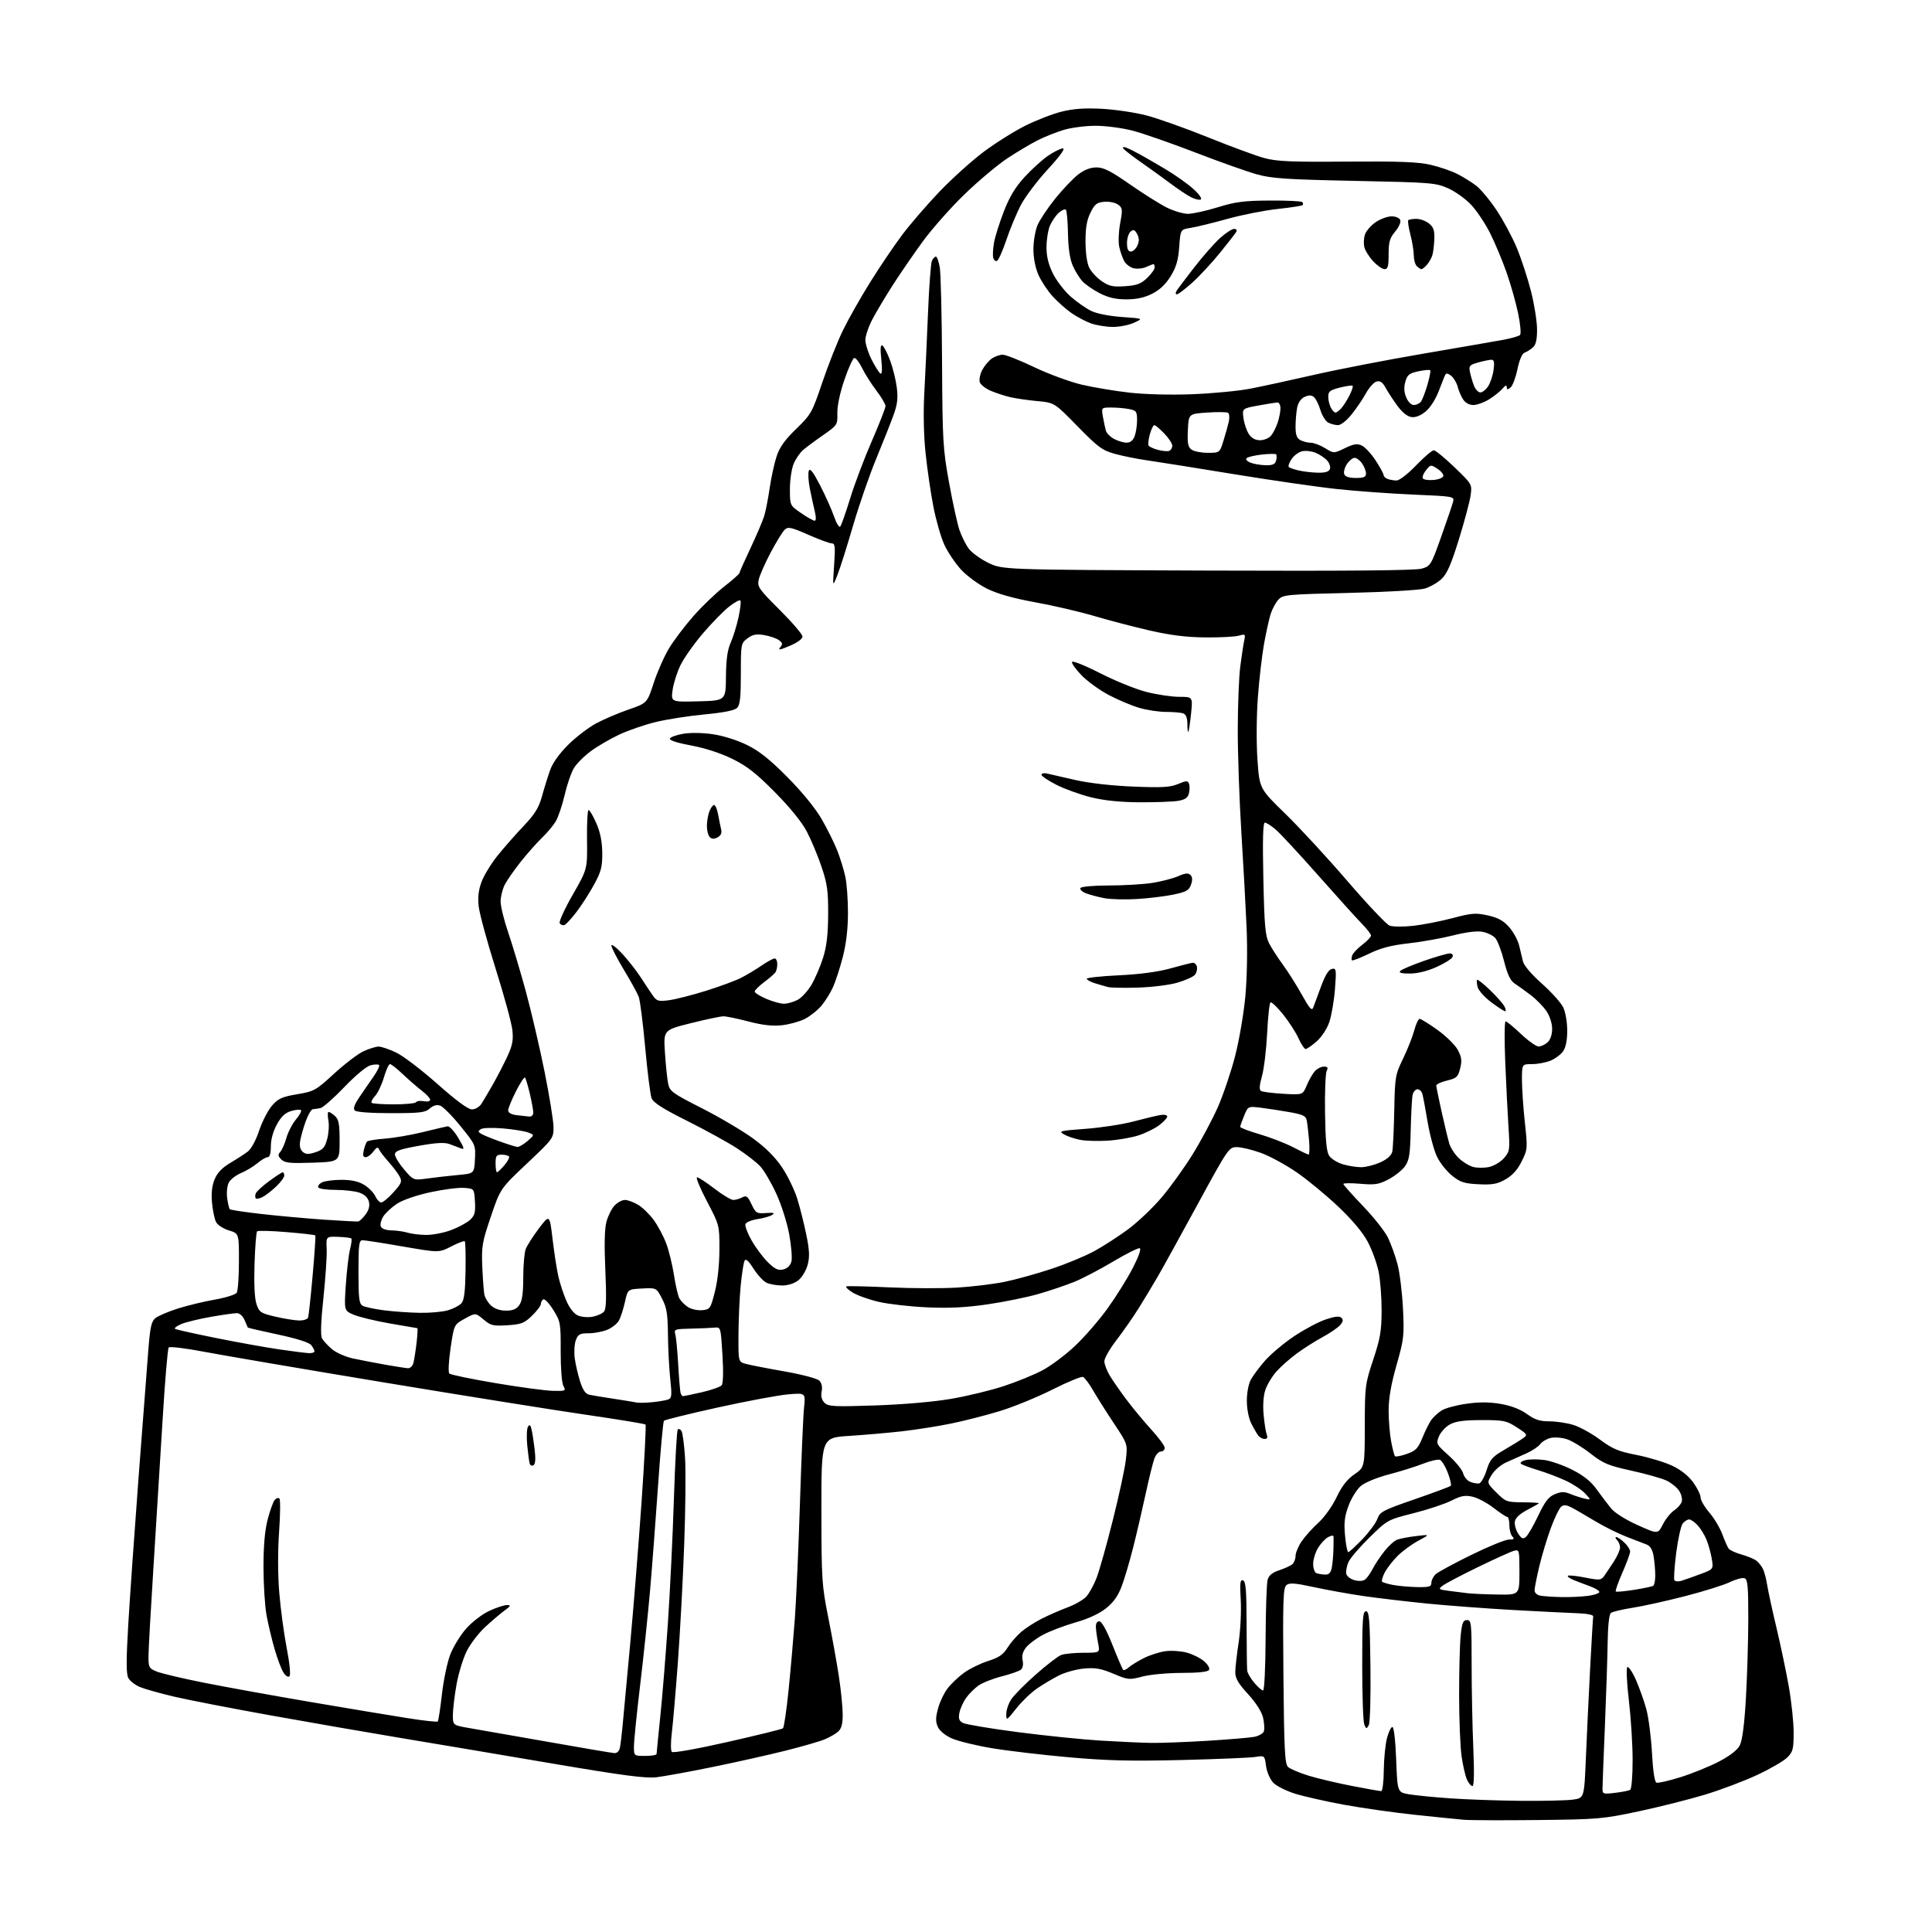 <?xml version="1.0" encoding="UTF-8" standalone="no"?>
<svg 
  version="1.1" 
  xmlns="http://www.w3.org/2000/svg" 
  xmlns:xlink="http://www.w3.org/1999/xlink" 
  xmlns:svg="http://www.w3.org/2000/svg"
  xmlns:rdf="http://www.w3.org/1999/02/22-rdf-syntax-ns#"
  xmlns:cc="http://creativecommons.org/ns#"
  xmlns:dc="http://purl.org/dc/elements/1.1/"
  viewBox="0 0 768 768"
  width="768"
  height="768"
>
<style>svg {background-color: white; }</style>"
<path stroke="none" fill="black" fill-rule="evenodd" d="M611.50,723.49C597.75,723.64 584.48,723.60 582.00,723.39C579.52,723.18 570.75,722.30 562.50,721.42C554.25,720.55 541.63,718.76 534.47,717.45C527.30,716.14 518.50,714.16 514.91,713.05C511.32,711.95 507.36,709.95 506.11,708.62C504.83,707.26 503.59,704.36 503.27,702.01C502.71,697.82 502.71,697.82 499.11,698.41C497.12,698.73 483.95,699.29 469.83,699.63C449.57,700.13 440.09,699.90 424.83,698.54C414.20,697.59 400.39,695.96 394.14,694.91C387.89,693.86 380.81,692.12 378.40,691.06C375.78,689.90 373.53,688.06 372.82,686.49C371.88,684.45 371.89,682.85 372.87,679.20C373.55,676.64 375.26,673.03 376.66,671.20C378.06,669.36 381.02,666.55 383.24,664.94C385.46,663.33 389.75,661.24 392.77,660.28C397.06,658.93 398.75,657.77 400.54,654.94C401.79,652.96 404.27,650.11 406.05,648.61C407.83,647.11 411.46,644.79 414.12,643.44C416.78,642.09 421.37,640.09 424.31,638.98C427.26,637.88 430.61,635.97 431.76,634.74C432.91,633.51 434.75,630.20 435.85,627.39C436.96,624.58 439.88,614.22 442.35,604.36C444.83,594.51 447.17,583.65 447.55,580.23C448.26,574.02 448.26,574.02 442.76,565.76C439.74,561.22 436.02,555.32 434.49,552.66C432.96,550.00 431.16,547.61 430.48,547.35C429.81,547.10 424.36,549.35 418.38,552.36C412.39,555.38 403.00,559.22 397.50,560.91C392.00,562.59 383.23,564.84 378.00,565.90C372.77,566.97 364.00,568.35 358.50,568.97C353.00,569.59 343.55,570.41 337.50,570.80C326.50,571.50 326.50,571.50 326.52,600.50C326.55,628.04 326.69,630.18 329.28,643.11C330.78,650.59 332.68,661.17 333.50,666.61C334.32,672.05 334.99,678.79 334.99,681.60C335.00,685.22 334.49,687.16 333.21,688.31C332.23,689.20 329.83,690.59 327.88,691.40C325.94,692.22 318.98,694.23 312.42,695.88C305.86,697.53 292.85,700.45 283.50,702.36C274.15,704.27 264.02,706.12 261.00,706.48C256.68,706.99 247.76,705.82 219.50,701.02C199.70,697.65 172.70,693.10 159.50,690.91C146.30,688.71 122.90,684.65 107.50,681.88C92.10,679.11 74.91,675.77 69.29,674.46C63.68,673.14 57.53,671.41 55.62,670.62C53.72,669.82 51.64,668.20 51.01,667.03C50.16,665.42 50.14,660.16 50.96,646.19C51.56,635.91 53.39,609.73 55.03,588.00C56.68,566.27 58.43,543.34 58.93,537.03C59.68,527.46 60.16,525.29 61.81,523.95C62.91,523.07 66.94,521.35 70.77,520.14C74.60,518.93 81.22,517.34 85.48,516.60C89.74,515.85 93.62,514.63 94.10,513.87C94.58,513.12 94.98,507.51 94.98,501.41C95.00,490.32 95.00,490.32 91.02,489.12C88.83,488.47 86.53,486.98 85.91,485.83C85.29,484.68 84.56,481.20 84.28,478.11C83.93,474.27 84.26,471.31 85.33,468.76C86.40,466.18 88.35,464.16 91.56,462.26C94.13,460.74 97.26,458.71 98.53,457.74C99.87,456.72 101.77,453.20 103.03,449.40C104.24,445.77 106.54,441.32 108.14,439.49C110.62,436.67 112.12,435.99 118.13,434.98C124.88,433.84 125.53,433.48 132.85,426.76C137.06,422.90 142.30,418.91 144.50,417.89C146.70,416.88 149.40,416.04 150.50,416.03C151.60,416.03 154.75,417.09 157.50,418.41C160.25,419.72 167.62,425.34 173.89,430.90C181.42,437.58 186.06,441.00 187.61,441.00C188.95,441.00 190.57,440.03 191.40,438.75C192.19,437.51 194.25,434.02 195.97,431.00C197.69,427.98 200.25,423.02 201.66,420.00C203.71,415.59 204.11,413.51 203.68,409.50C203.39,406.75 200.38,395.73 197.00,385.00C193.62,374.27 190.59,363.14 190.28,360.26C189.88,356.53 190.23,353.68 191.49,350.39C192.46,347.85 195.29,343.23 197.78,340.13C200.27,337.03 204.90,331.76 208.08,328.42C212.69,323.55 214.17,321.14 215.48,316.42C216.37,313.16 217.84,308.48 218.73,306.00C219.74,303.19 222.45,299.43 225.93,296.00C228.99,292.97 233.97,289.16 237.00,287.54C240.03,285.92 245.82,283.44 249.87,282.05C257.25,279.50 257.25,279.50 259.87,271.45C261.32,267.02 264.07,260.82 265.98,257.67C267.89,254.52 272.25,248.76 275.67,244.88C279.09,241.00 284.58,235.72 287.88,233.16C291.17,230.60 293.90,228.18 293.93,227.80C293.97,227.41 295.97,222.91 298.38,217.80C300.80,212.68 303.24,206.93 303.82,205.00C304.40,203.07 305.36,198.12 305.96,194.00C306.56,189.88 307.78,184.25 308.68,181.50C309.88,177.80 311.91,174.94 316.49,170.50C322.43,164.73 322.83,164.03 326.89,152.00C329.22,145.12 332.86,135.90 334.99,131.50C337.12,127.10 341.99,118.46 345.83,112.31C349.67,106.15 355.43,97.61 358.65,93.34C361.87,89.06 368.52,81.35 373.44,76.20C378.36,71.06 386.24,63.95 390.94,60.42C395.65,56.89 403.10,52.20 407.50,50.00C411.90,47.80 418.42,45.27 422.00,44.38C426.68,43.21 431.16,42.90 438.00,43.25C443.22,43.53 451.21,44.71 455.74,45.89C460.28,47.07 471.30,50.99 480.24,54.60C489.18,58.21 499.20,61.90 502.50,62.81C507.49,64.18 513.05,64.42 535.41,64.24C556.20,64.08 563.77,64.37 568.68,65.51C572.18,66.32 576.95,67.95 579.27,69.13C581.60,70.32 584.97,72.41 586.76,73.77C588.56,75.14 592.20,79.51 594.86,83.48C597.52,87.45 601.16,94.23 602.95,98.53C604.74,102.83 607.28,110.61 608.60,115.80C609.92,121.00 611.00,127.83 611.00,130.97C611.00,135.18 610.54,137.09 609.25,138.19C608.29,139.02 606.81,139.94 605.97,140.23C605.05,140.55 603.96,143.15 603.21,146.77C602.52,150.08 601.30,153.34 600.48,154.01C599.30,155.00 598.99,154.97 598.97,153.87C598.94,152.95 598.37,153.17 597.22,154.53C596.27,155.64 593.87,157.55 591.88,158.78C589.89,160.00 587.09,161.00 585.66,161.00C584.05,161.00 582.49,160.14 581.59,158.75C580.79,157.51 579.84,155.30 579.48,153.82C579.12,152.35 578.01,150.41 577.01,149.51C576.01,148.61 574.95,148.27 574.65,148.75C574.35,149.23 573.16,152.17 572.00,155.27C570.77,158.56 568.60,162.00 566.80,163.51C564.84,165.16 562.79,166.00 561.15,165.80C559.51,165.61 557.49,164.02 555.54,161.39C553.87,159.12 551.75,155.89 550.84,154.21C549.62,151.97 548.65,151.28 547.23,151.65C546.15,151.93 544.25,154.04 542.99,156.33C541.73,158.62 539.16,162.41 537.28,164.75C535.32,167.19 533.02,169.00 531.87,169.00C530.77,169.00 529.01,168.54 527.97,167.98C526.93,167.42 525.53,165.17 524.87,162.97C524.22,160.77 523.06,158.47 522.31,157.84C521.32,157.02 520.29,157.00 518.61,157.77C517.16,158.43 516.04,160.04 515.64,162.04C515.29,163.80 515.00,167.20 515.00,169.59C515.00,172.86 515.48,174.19 516.93,174.96C518.00,175.53 519.86,176.00 521.07,176.00C522.27,176.00 524.83,176.97 526.74,178.15C530.21,180.29 530.21,180.29 534.60,178.16C538.07,176.48 539.46,176.25 541.31,177.09C542.59,177.68 545.07,180.34 546.82,183.02C548.57,185.69 550.00,188.31 550.00,188.83C550.00,189.36 550.71,190.06 551.58,190.39C552.45,190.73 554.06,191.00 555.16,191.00C556.30,191.00 559.65,188.41 562.92,185.00C566.09,181.70 569.25,179.00 569.94,179.00C570.63,179.00 574.34,182.04 578.19,185.75C585.17,192.48 585.19,192.51 584.60,196.88C584.27,199.30 582.17,207.17 579.94,214.38C576.81,224.48 575.21,228.12 572.99,230.19C571.40,231.67 568.40,233.37 566.30,233.98C564.21,234.58 550.70,235.35 536.28,235.69C511.34,236.28 509.97,236.41 508.15,238.40C507.10,239.56 505.74,242.10 505.11,244.05C504.49,246.00 503.30,251.40 502.46,256.05C501.63,260.70 500.52,270.35 500.00,277.50C499.47,284.85 499.40,295.50 499.86,302.00C500.67,313.50 500.67,313.50 510.95,323.50C516.61,329.00 527.74,341.06 535.68,350.30C543.62,359.54 551.14,367.48 552.38,367.95C553.62,368.42 557.80,368.46 561.67,368.04C565.55,367.61 572.61,366.23 577.37,364.98C585.10,362.93 586.61,362.82 591.47,363.90C595.54,364.82 597.65,365.98 599.91,368.55C601.56,370.43 603.34,373.67 603.86,375.74C604.38,377.81 605.07,380.70 605.40,382.17C605.76,383.77 608.78,387.32 612.92,391.00C616.73,394.38 620.55,398.65 621.42,400.48C622.30,402.33 623.00,406.40 623.00,409.68C623.00,413.49 622.43,416.37 621.37,417.88C620.47,419.16 618.24,420.84 616.40,421.61C614.57,422.37 611.25,423.00 609.03,423.00C605.00,423.00 605.00,423.00 605.00,429.25C605.00,432.69 605.52,440.29 606.15,446.15C607.28,456.54 607.25,456.93 604.90,461.65C603.26,464.97 601.23,467.23 598.50,468.79C595.20,470.68 593.33,471.02 587.81,470.76C582.13,470.49 580.53,469.98 577.31,467.42C575.21,465.76 572.51,462.40 571.30,459.95C570.09,457.50 568.38,451.23 567.50,446.00C566.63,440.77 565.68,435.71 565.39,434.75C565.10,433.79 564.23,433.00 563.45,433.00C562.67,433.00 561.82,434.01 561.54,435.25C561.27,436.49 560.93,442.76 560.78,449.18C560.54,459.12 560.19,461.28 558.44,463.68C557.31,465.23 554.38,467.55 551.94,468.82C548.11,470.83 546.57,471.07 540.75,470.57C537.04,470.25 534.00,470.28 534.00,470.64C534.00,470.99 537.51,474.94 541.80,479.41C546.09,483.88 550.57,489.55 551.75,492.02C552.94,494.48 554.64,499.20 555.52,502.50C556.40,505.80 557.38,513.71 557.70,520.07C558.24,530.96 558.09,532.30 555.14,542.67C552.97,550.30 552.00,555.85 552.00,560.71C552.00,564.57 552.45,570.12 553.01,573.04C553.56,575.96 554.25,578.59 554.55,578.88C554.84,579.17 556.95,578.76 559.24,577.96C562.81,576.70 563.68,575.80 565.45,571.48C566.58,568.72 568.17,565.53 569.00,564.40C569.83,563.27 571.64,561.60 573.03,560.70C574.43,559.79 578.86,558.59 582.89,558.02C588.10,557.28 592.05,557.30 596.59,558.09C600.75,558.81 604.38,560.21 606.98,562.10C610.09,564.35 612.07,565.00 615.83,565.00C618.50,565.00 622.78,565.63 625.34,566.40C627.90,567.17 632.69,569.80 635.97,572.24C641.01,575.98 643.29,576.94 650.63,578.38C655.40,579.32 661.75,581.24 664.73,582.65C668.20,584.29 671.19,586.66 673.07,589.26C674.68,591.48 676.00,594.17 676.00,595.24C676.00,596.31 677.56,599.01 679.47,601.24C681.39,603.47 683.71,607.37 684.65,609.90C685.58,612.43 686.73,615.01 687.19,615.63C687.66,616.24 689.94,617.29 692.27,617.94C694.60,618.60 697.21,619.67 698.09,620.32C698.96,620.97 700.14,622.40 700.72,623.50C701.30,624.60 702.09,627.52 702.47,630.00C702.86,632.48 704.52,640.12 706.16,647.00C707.80,653.88 710.01,664.39 711.07,670.37C712.13,676.35 713.00,684.58 713.00,688.67C713.00,695.29 712.72,696.37 710.46,698.63C709.06,700.03 703.69,703.15 698.52,705.56C693.36,707.98 684.03,711.50 677.78,713.39C671.54,715.29 659.69,718.27 651.46,720.02C637.24,723.05 635.26,723.23 611.50,723.49zM604.61,715.86C613.47,715.94 622.75,715.72 625.24,715.38C629.75,714.76 629.75,714.76 630.42,698.63C630.79,689.76 631.55,673.74 632.11,663.04C632.68,652.33 633.22,643.11 633.32,642.54C633.43,641.93 630.83,641.41 627.00,641.28C623.42,641.16 611.95,640.58 601.50,640.00C591.05,639.42 575.75,638.27 567.50,637.46C559.25,636.64 547.89,635.30 542.26,634.49C536.63,633.68 527.71,632.08 522.45,630.94C514.72,629.26 512.58,629.10 511.37,630.11C510.07,631.19 509.91,636.14 510.18,666.14C510.45,695.46 510.74,701.16 512.00,702.38C512.83,703.17 516.52,704.74 520.22,705.87C523.91,707.00 531.70,708.83 537.52,709.96C543.34,711.08 548.53,712.00 549.05,712.00C549.57,712.00 550.04,708.29 550.08,703.75C550.12,699.21 550.69,693.48 551.33,691.00C551.97,688.52 552.95,686.50 553.50,686.50C554.09,686.50 554.71,691.82 555.00,699.47C555.50,712.45 555.50,712.45 560.00,713.24C562.48,713.68 569.90,714.41 576.50,714.87C583.10,715.33 595.75,715.78 604.61,715.86zM642.02,712.68C644.79,712.36 647.49,711.82 648.02,711.49C648.57,711.15 649.00,705.90 648.99,699.69C648.99,693.54 648.32,682.89 647.51,676.03C646.70,669.17 646.41,663.19 646.86,662.74C647.32,662.28 648.85,664.52 650.27,667.71C651.68,670.89 653.57,676.20 654.46,679.50C655.34,682.80 656.35,690.60 656.69,696.84C657.08,704.06 657.73,708.34 658.48,708.63C659.12,708.88 663.44,707.89 668.07,706.44C672.71,704.99 679.56,702.20 683.30,700.25C687.72,697.94 690.63,695.68 691.60,693.80C692.59,691.89 693.41,685.58 694.02,675.21C694.52,666.57 694.95,652.40 694.97,643.72C694.99,630.69 694.74,627.84 693.52,627.37C692.71,627.06 690.09,627.75 687.71,628.90C685.33,630.05 677.39,632.55 670.07,634.44C662.75,636.34 653.33,638.43 649.13,639.09C644.94,639.75 640.99,640.68 640.36,641.17C639.66,641.72 639.17,646.13 639.07,652.78C638.99,658.68 638.49,673.62 637.98,686.00C637.46,698.38 637.03,709.58 637.02,710.89C637.00,713.17 637.22,713.25 642.02,712.68zM585.32,710.00C584.77,710.00 583.79,708.84 583.14,707.42C582.50,706.00 581.53,701.84 581.00,698.17C580.47,694.50 580.03,683.58 580.02,673.90C580.01,664.21 580.29,653.53 580.64,650.15C581.17,645.05 581.60,644.00 583.14,644.00C584.88,644.00 585.00,645.12 585.00,661.84C585.00,671.65 585.30,686.50 585.66,694.84C586.08,704.68 585.96,710.00 585.32,710.00zM256.50,698.00C258.98,698.00 261.00,697.66 261.00,697.25C261.00,696.84 261.66,690.20 262.46,682.50C263.26,674.80 264.62,658.15 265.48,645.50C266.34,632.85 267.43,610.45 267.89,595.71C268.36,580.98 269.05,568.62 269.43,568.24C269.80,567.87 270.47,568.14 270.91,568.85C271.35,569.56 271.98,574.29 272.31,579.36C272.65,584.42 272.50,600.03 271.98,614.04C271.47,628.04 270.33,649.17 269.45,661.00C268.57,672.83 267.49,685.42 267.04,689.00C266.60,692.58 266.60,695.90 267.06,696.40C267.54,696.92 276.82,695.27 289.20,692.47C300.91,689.82 310.83,687.38 311.24,687.04C311.65,686.69 312.65,679.91 313.46,671.96C314.27,664.01 315.39,651.20 315.96,643.50C316.52,635.80 317.44,615.10 317.99,597.50C318.55,579.90 319.28,562.84 319.62,559.60C320.23,553.69 320.23,553.69 313.37,554.27C309.59,554.58 297.05,556.92 285.51,559.46C273.97,562.00 264.25,564.40 263.92,564.79C263.59,565.18 262.54,576.75 261.59,590.50C260.64,604.25 259.20,623.15 258.39,632.49C257.57,641.84 255.81,658.70 254.45,669.98C253.10,681.25 252.00,692.16 252.00,694.23C252.00,698.00 252.00,698.00 256.50,698.00zM244.23,696.89C245.27,696.96 246.15,696.10 246.42,694.75C246.68,693.51 247.13,689.80 247.44,686.50C247.74,683.20 249.10,668.58 250.46,654.00C251.81,639.42 253.86,613.84 255.02,597.14C256.18,580.45 256.89,566.56 256.60,566.27C256.32,565.99 245.83,564.26 233.29,562.44C220.76,560.62 184.40,554.81 152.50,549.52C120.60,544.23 88.49,538.75 81.15,537.35C73.81,535.94 67.47,535.18 67.06,535.65C66.65,536.12 65.56,549.10 64.63,564.50C63.70,579.90 62.07,606.23 61.00,623.00C59.93,639.77 59.04,655.66 59.03,658.30C59.00,662.78 59.21,663.19 62.25,664.45C64.04,665.19 72.47,667.19 81.00,668.89C89.53,670.59 108.65,674.05 123.50,676.58C138.35,679.11 155.68,682.00 162.00,682.99C168.32,683.99 173.72,684.58 174.00,684.32C174.28,684.05 175.02,679.26 175.65,673.67C176.28,668.08 177.76,660.96 178.93,657.85C180.11,654.75 182.95,650.07 185.25,647.46C187.60,644.79 191.63,641.69 194.46,640.37C197.23,639.08 200.40,638.03 201.50,638.04C203.20,638.06 203.06,638.39 200.50,640.26C198.85,641.48 195.37,644.44 192.76,646.86C190.16,649.27 186.86,653.62 185.45,656.52C184.03,659.41 182.24,665.32 181.47,669.64C180.70,673.96 180.05,679.37 180.03,681.66C180.00,685.82 180.00,685.82 186.75,686.97C190.46,687.60 204.53,690.06 218.00,692.44C231.47,694.83 243.28,696.83 244.23,696.89zM457.50,692.83C461.35,692.89 471.40,692.52 479.83,692.00C488.26,691.49 496.68,690.77 498.55,690.43C500.41,690.08 502.16,689.05 502.44,688.15C502.71,687.24 502.55,684.82 502.08,682.76C501.54,680.44 499.27,676.89 496.11,673.43C492.17,669.12 491.01,667.11 491.04,664.67C491.05,662.93 491.66,657.63 492.38,652.89C493.10,648.16 493.47,640.56 493.21,636.01C492.82,629.26 492.98,627.83 494.11,628.22C495.22,628.59 495.51,632.10 495.54,645.59C495.56,654.89 495.67,663.25 495.79,664.17C495.90,665.09 497.17,667.23 498.59,668.92C500.01,670.62 501.59,672.00 502.09,672.00C502.60,672.00 503.04,662.99 503.10,651.25C503.15,639.84 503.51,629.38 503.89,628.00C504.38,626.24 505.74,625.12 508.48,624.21C510.63,623.50 512.97,622.44 513.69,621.84C514.41,621.24 515.00,619.75 515.00,618.52C515.00,617.29 516.09,614.67 517.43,612.70C518.76,610.74 521.75,607.42 524.06,605.32C526.45,603.17 529.57,598.80 531.29,595.21C533.42,590.75 535.50,588.07 538.40,586.06C542.50,583.22 542.50,583.22 542.53,566.86C542.55,551.04 542.66,550.17 545.87,540.50C548.69,532.01 549.19,529.06 549.21,520.96C549.22,515.71 548.68,508.73 548.01,505.46C547.34,502.18 545.42,496.90 543.74,493.71C541.77,489.98 537.62,485.01 532.04,479.71C527.29,475.20 519.85,469.05 515.50,466.05C511.16,463.06 504.75,459.57 501.26,458.30C497.77,457.04 493.46,456.00 491.69,456.00C488.51,456.00 488.27,456.35 476.07,478.75C469.26,491.26 462.12,504.20 460.20,507.50C458.29,510.80 454.90,516.42 452.67,520.00C450.43,523.58 446.44,529.30 443.80,532.73C441.16,536.15 439.00,539.93 439.00,541.11C439.00,542.29 439.98,544.89 441.19,546.88C442.39,548.87 445.40,553.20 447.88,556.50C450.36,559.80 454.77,565.11 457.69,568.31C460.61,571.50 463.00,574.76 463.00,575.56C463.00,576.35 462.31,577.00 461.48,577.00C460.64,577.00 459.48,578.24 458.90,579.75C458.33,581.26 456.74,587.67 455.38,594.00C454.01,600.33 451.78,609.90 450.42,615.28C449.06,620.66 447.03,627.51 445.91,630.52C444.46,634.38 442.64,636.96 439.68,639.32C436.99,641.47 432.65,643.48 427.50,644.95C423.10,646.21 417.32,648.40 414.66,649.83C412.00,651.25 408.94,653.53 407.87,654.89C406.55,656.57 406.11,658.22 406.51,660.03C406.86,661.64 406.58,663.10 405.79,663.73C405.08,664.31 401.64,665.51 398.15,666.40C394.65,667.29 390.51,668.93 388.94,670.05C387.36,671.16 385.16,673.37 384.03,674.96C382.91,676.54 381.71,679.18 381.39,680.82C380.92,683.17 381.22,684.05 382.80,684.90C383.91,685.49 393.72,687.13 404.59,688.55C415.46,689.96 430.24,691.48 437.43,691.91C444.62,692.35 453.65,692.76 457.50,692.83zM544.09,685.80C543.22,687.35 543.06,687.33 542.32,685.50C541.87,684.40 541.50,673.83 541.50,662.00C541.50,643.56 541.71,640.50 543.00,640.50C544.28,640.50 544.54,643.71 544.77,662.30C544.92,674.81 544.63,684.83 544.09,685.80zM403.97,679.16C400.12,684.02 400.00,684.09 400.01,681.34C400.01,679.78 400.90,677.16 401.98,675.51C403.07,673.87 407.45,669.43 411.73,665.66C416.00,661.88 420.54,658.38 421.82,657.89C423.09,657.40 427.08,657.00 430.70,657.00C437.26,657.00 437.26,657.00 436.53,653.25C436.12,651.19 435.72,648.38 435.64,647.00C435.55,645.39 436.03,644.50 436.99,644.50C437.94,644.50 439.84,647.91 442.22,653.89C444.27,659.06 446.19,663.52 446.47,663.80C446.76,664.09 447.78,663.63 448.74,662.78C449.71,661.93 452.41,660.27 454.75,659.10C457.08,657.92 460.91,656.70 463.26,656.38C465.60,656.06 469.42,656.31 471.74,656.93C474.07,657.56 477.17,659.10 478.64,660.37C480.18,661.70 481.02,663.17 480.60,663.84C480.13,664.60 476.35,665.00 469.69,665.01C464.04,665.02 457.09,665.66 454.10,666.46C448.91,667.84 448.46,667.80 442.60,665.33C437.68,663.26 435.43,662.86 430.93,663.27C427.86,663.55 423.36,664.79 420.93,666.03C418.49,667.26 414.57,669.59 412.22,671.21C409.86,672.82 406.15,676.40 403.97,679.16zM115.08,666.32C114.55,666.85 113.56,666.24 112.68,664.86C111.85,663.56 110.26,659.35 109.15,655.50C108.03,651.65 106.59,645.58 105.94,642.00C105.29,638.42 104.75,629.88 104.74,623.00C104.73,614.54 105.26,608.42 106.39,604.07C107.30,600.54 108.56,597.03 109.18,596.28C109.81,595.53 110.66,595.27 111.07,595.71C111.49,596.14 111.43,602.11 110.94,608.97C110.40,616.53 110.43,626.03 111.01,633.07C111.53,639.47 112.86,649.37 113.96,655.06C115.14,661.15 115.60,665.80 115.08,666.32zM620.61,634.86C623.97,634.94 628.83,634.71 631.40,634.36C633.97,634.01 635.93,633.28 635.75,632.75C635.57,632.22 633.87,631.22 631.96,630.53C630.06,629.84 627.20,628.75 625.61,628.11C624.02,627.47 622.97,626.70 623.26,626.40C623.56,626.10 626.63,626.42 630.08,627.10C635.91,628.24 636.46,628.19 637.72,626.42C638.47,625.36 640.18,622.79 641.54,620.71C642.89,618.62 644.00,616.12 644.00,615.16C644.00,614.19 643.46,612.86 642.80,612.20C642.14,611.54 642.00,611.00 642.49,611.00C642.97,611.00 644.41,611.98 645.69,613.17C646.96,614.37 648.00,615.98 648.00,616.76C648.00,617.53 646.62,621.32 644.92,625.17C643.23,629.03 642.05,632.38 642.30,632.63C642.54,632.88 645.80,632.59 649.54,631.99C653.28,631.40 656.71,630.68 657.17,630.39C657.63,630.11 658.00,628.22 657.99,626.19C657.98,624.16 657.69,620.77 657.34,618.66C656.91,616.06 656.03,614.56 654.60,613.99C653.45,613.53 649.80,612.12 646.50,610.86C643.20,609.59 637.58,606.79 634.00,604.63C630.42,602.47 626.25,600.05 624.71,599.26C622.62,598.18 621.59,598.10 620.56,598.95C619.82,599.57 618.00,603.32 616.53,607.29C615.06,611.25 612.99,618.10 611.93,622.50C610.88,626.90 610.01,631.26 610.01,632.18C610.00,633.13 610.98,634.05 612.25,634.29C613.49,634.53 617.25,634.79 620.61,634.86zM595.25,633.85C604.00,634.00 604.00,634.00 604.00,624.93C604.00,616.01 603.96,615.88 601.75,616.49C600.51,616.84 594.10,619.74 587.50,622.95C580.90,626.16 574.61,629.47 573.52,630.30C571.65,631.73 571.78,631.84 576.02,632.40C578.48,632.72 581.85,633.15 583.50,633.34C585.15,633.54 590.44,633.77 595.25,633.85zM563.25,630.89C568.21,630.98 569.00,630.75 569.00,629.15C569.00,628.14 569.79,626.60 570.75,625.74C571.71,624.88 578.07,621.43 584.89,618.09C591.70,614.74 598.43,612.00 599.84,612.00C601.83,612.00 602.13,611.73 601.20,610.80C600.54,610.14 600.00,608.11 600.00,606.30C600.00,604.48 599.62,603.00 599.16,603.00C598.70,603.00 596.25,601.38 593.72,599.41C591.18,597.43 587.43,595.44 585.38,594.97C582.36,594.29 580.79,594.58 576.97,596.52C574.38,597.83 567.61,600.08 561.92,601.52C551.57,604.14 551.55,604.16 544.34,611.22C540.37,615.12 536.60,619.55 535.97,621.07C535.34,622.60 534.98,624.63 535.16,625.60C535.35,626.57 536.82,627.71 538.44,628.14C540.30,628.64 541.89,628.51 542.76,627.79C543.51,627.16 544.84,625.26 545.70,623.57C546.57,621.88 548.63,618.78 550.29,616.67C551.94,614.56 554.24,612.48 555.40,612.04C556.55,611.61 559.98,610.96 563.00,610.60C568.50,609.95 568.50,609.95 563.78,612.48C561.18,613.87 557.48,616.59 555.55,618.52C553.62,620.45 551.32,623.42 550.44,625.11C549.57,626.80 549.11,628.44 549.42,628.75C549.72,629.06 551.67,629.64 553.74,630.04C555.81,630.44 560.09,630.82 563.25,630.89zM668.33,628.41C669.53,628.05 672.89,626.86 675.82,625.77C681.14,623.80 681.14,623.80 680.46,619.65C680.08,617.37 679.13,613.93 678.34,612.01C677.55,610.10 675.95,607.51 674.78,606.26C673.61,605.02 672.11,604.00 671.45,604.00C670.79,604.00 669.66,604.71 668.94,605.58C668.22,606.44 667.05,611.67 666.33,617.20C665.62,622.73 665.29,627.66 665.60,628.17C665.91,628.67 667.14,628.78 668.33,628.41zM526.67,625.92C528.27,625.98 528.98,625.27 529.39,623.25C529.69,621.74 529.99,618.48 530.06,616.00C530.13,613.52 530.14,611.15 530.09,610.71C530.04,610.28 529.08,610.42 527.95,611.03C526.82,611.63 525.02,613.56 523.95,615.31C522.88,617.07 522.01,619.92 522.00,621.67C522.00,623.41 522.56,625.06 523.25,625.34C523.94,625.62 525.48,625.88 526.67,625.92zM535.95,617.00C536.31,617.00 538.84,614.69 541.56,611.87C544.27,609.04 546.97,605.38 547.55,603.73C548.51,600.98 549.72,600.35 562.35,595.98C569.92,593.37 576.37,590.96 576.70,590.64C577.02,590.31 576.50,587.98 575.53,585.45C574.57,582.92 573.15,580.61 572.38,580.31C571.61,580.02 568.62,580.70 565.74,581.83C562.86,582.97 556.75,584.88 552.17,586.08C547.41,587.33 542.62,589.29 540.98,590.67C539.40,592.00 537.20,595.52 536.09,598.49C534.48,602.79 534.19,605.24 534.68,610.45C535.01,614.05 535.59,617.00 535.95,617.00zM606.59,610.93C607.39,610.26 609.58,606.47 611.47,602.50C614.16,596.83 615.57,595.01 618.07,593.97C620.66,592.90 621.83,592.89 624.37,593.93C626.09,594.63 628.62,595.44 630.00,595.74C632.50,596.27 632.50,596.27 630.13,593.70C628.83,592.28 625.45,590.03 622.63,588.69C619.80,587.35 614.79,585.44 611.49,584.44C608.20,583.44 605.10,582.29 604.61,581.87C604.11,581.45 604.93,580.80 606.43,580.43C607.92,580.05 611.25,580.02 613.82,580.36C616.39,580.70 621.41,582.44 624.96,584.24C629.49,586.53 632.38,588.84 634.66,592.00C636.45,594.48 639.02,597.87 640.37,599.54C641.85,601.37 646.08,604.04 650.93,606.23C659.03,609.87 659.03,609.87 661.03,605.95C662.13,603.79 664.13,601.31 665.47,600.43C666.82,599.54 668.19,597.98 668.51,596.96C668.84,595.93 668.38,593.98 667.49,592.63C666.61,591.28 664.35,589.45 662.48,588.56C660.62,587.67 654.34,585.90 648.55,584.62C639.26,582.58 637.32,581.76 632.25,577.80C629.09,575.32 624.86,572.76 622.85,572.10C620.83,571.44 617.93,571.23 616.35,571.62C614.78,572.01 612.94,573.11 612.26,574.07C611.58,575.03 609.10,576.68 606.76,577.74C604.42,578.80 600.81,580.41 598.74,581.32C596.68,582.23 594.09,584.44 593.00,586.23C591.02,589.49 591.02,589.49 594.85,593.32C598.51,596.98 598.96,597.15 605.39,597.19C609.09,597.21 611.94,597.39 611.73,597.60C611.52,597.81 609.36,599.03 606.93,600.31C604.04,601.84 602.39,603.43 602.17,604.88C601.99,606.11 602.59,608.24 603.49,609.62C604.83,611.66 605.41,611.91 606.59,610.93zM587.92,589.70C588.70,589.59 590.05,587.25 590.92,584.50C592.31,580.11 593.16,579.12 598.00,576.32C601.02,574.56 604.38,572.48 605.46,571.71C607.33,570.36 607.22,570.16 602.96,567.40C598.83,564.72 597.79,564.50 589.00,564.51C581.98,564.52 578.69,564.96 576.39,566.21C574.68,567.14 572.72,569.27 572.02,570.94C570.80,573.90 570.90,574.10 575.89,578.59C578.71,581.12 581.29,584.31 581.63,585.68C581.98,587.04 583.21,588.55 584.38,589.03C585.55,589.51 587.14,589.81 587.92,589.70zM212.09,582.44C211.48,582.82 210.80,582.54 210.57,581.81C210.34,581.09 209.90,577.80 209.58,574.50C209.27,571.20 209.40,567.89 209.87,567.15C210.52,566.14 210.87,566.39 211.29,568.15C211.60,569.44 212.16,573.03 212.53,576.13C212.97,579.85 212.83,581.99 212.09,582.44zM502.73,572.00C501.91,572.00 500.80,571.44 500.25,570.75C499.70,570.06 498.45,567.92 497.47,566.00C496.42,563.95 495.66,560.23 495.64,557.00C495.62,553.80 496.27,550.25 497.20,548.50C498.08,546.85 500.67,543.38 502.95,540.79C505.24,538.20 510.42,533.86 514.48,531.14C518.54,528.43 524.18,525.44 527.02,524.49C530.73,523.26 532.48,523.08 533.27,523.87C534.05,524.65 533.88,525.48 532.65,526.83C531.72,527.86 528.60,529.98 525.73,531.53C522.85,533.08 518.23,536.02 515.47,538.05C512.70,540.08 509.03,543.34 507.32,545.29C505.61,547.23 503.66,550.51 502.98,552.57C502.22,554.85 501.96,558.70 502.31,562.42C502.62,565.78 503.18,569.31 503.55,570.26C504.00,571.43 503.73,572.00 502.73,572.00zM347.97,558.68C358.96,558.31 371.18,557.25 378.00,556.08C384.32,555.00 393.73,552.73 398.89,551.04C404.06,549.35 411.02,546.51 414.38,544.73C417.73,542.95 423.54,538.61 427.29,535.07C431.05,531.54 436.86,524.85 440.21,520.21C443.56,515.57 448.07,508.35 450.24,504.17C452.60,499.60 453.73,496.41 453.07,496.19C452.47,495.99 447.71,498.37 442.49,501.48C437.28,504.59 430.33,508.23 427.04,509.56C423.75,510.90 417.34,513.06 412.78,514.38C408.23,515.69 399.10,517.55 392.50,518.51C383.82,519.77 377.18,520.09 368.50,519.69C361.90,519.39 353.33,518.42 349.46,517.54C345.59,516.66 340.87,514.98 338.96,513.81C337.06,512.65 335.95,511.54 336.50,511.35C337.05,511.16 344.70,511.34 353.50,511.75C362.30,512.16 374.45,512.20 380.50,511.84C386.55,511.47 395.10,510.43 399.50,509.52C403.90,508.61 412.23,506.30 418.00,504.38C423.77,502.47 431.43,499.30 435.00,497.34C438.57,495.39 444.60,491.50 448.39,488.70C452.18,485.90 458.15,480.24 461.65,476.13C465.16,472.02 470.77,464.23 474.12,458.81C477.47,453.39 481.96,444.98 484.10,440.13C486.24,435.28 489.33,426.17 490.95,419.90C492.58,413.61 494.42,402.89 495.05,396.00C495.73,388.52 495.93,377.48 495.53,368.50C495.17,360.25 494.23,343.15 493.44,330.50C492.65,317.85 492.02,299.62 492.03,290.00C492.05,280.38 492.49,269.12 493.02,265.00C493.55,260.88 494.25,256.24 494.58,254.71C495.15,252.05 495.05,251.95 492.34,252.71C490.78,253.14 484.77,253.44 479.00,253.38C471.53,253.31 465.18,252.51 457.00,250.63C450.68,249.17 440.77,246.59 435.00,244.88C429.23,243.17 418.66,240.71 411.53,239.42C402.79,237.83 396.55,236.07 392.41,234.03C389.00,232.35 384.37,228.96 382.04,226.43C379.72,223.91 376.72,219.44 375.37,216.50C374.02,213.55 372.06,206.72 371.02,201.32C369.97,195.92 368.58,186.39 367.93,180.15C367.19,173.11 367.00,163.98 367.43,156.15C367.81,149.19 368.47,134.95 368.89,124.50C369.31,114.05 370.01,104.71 370.43,103.75C370.86,102.79 371.58,102.00 372.02,102.00C372.46,102.00 373.16,103.91 373.57,106.25C373.98,108.59 374.39,125.57 374.48,144.00C374.65,175.44 374.82,178.39 377.30,192.04C378.75,200.04 380.62,208.50 381.45,210.85C382.28,213.21 383.88,216.42 385.00,218.00C386.13,219.58 389.62,222.14 392.77,223.69C398.50,226.50 398.50,226.50 480.00,226.81C535.62,227.02 562.65,226.78 565.13,226.05C568.67,225.02 568.88,224.68 572.94,213.24C575.23,206.79 577.35,200.56 577.64,199.40C578.16,197.35 577.78,197.29 561.84,196.61C552.85,196.22 539.20,195.24 531.50,194.41C523.80,193.59 505.35,190.92 490.50,188.49C475.65,186.05 460.16,183.59 456.09,183.01C452.01,182.43 446.16,181.26 443.09,180.39C438.16,179.01 436.42,177.73 428.33,169.45C419.16,160.07 419.16,160.07 412.33,159.44C408.57,159.09 403.70,158.38 401.50,157.86C399.30,157.35 395.82,156.20 393.77,155.32C391.72,154.44 389.79,152.90 389.47,151.91C389.16,150.91 389.59,148.75 390.44,147.11C391.29,145.47 392.99,143.42 394.22,142.56C395.44,141.70 397.41,141.00 398.59,141.00C399.78,141.00 405.42,143.23 411.13,145.96C416.84,148.69 425.34,151.81 430.01,152.91C434.68,154.00 443.23,155.43 449.00,156.08C455.25,156.79 465.37,157.04 474.00,156.71C481.98,156.40 492.32,155.41 497.00,154.51C501.68,153.60 513.15,151.11 522.50,148.97C531.85,146.83 551.42,143.04 566.00,140.55C580.58,138.07 594.96,135.57 597.96,135.01C600.96,134.44 603.79,133.61 604.25,133.15C604.71,132.69 604.36,128.83 603.48,124.57C602.60,120.32 600.51,112.93 598.83,108.17C597.15,103.40 594.22,96.43 592.33,92.67C590.44,88.91 587.11,83.90 584.92,81.53C582.74,79.16 578.60,76.18 575.73,74.89C570.73,72.66 569.11,72.53 538.50,71.90C511.10,71.33 505.49,70.95 499.50,69.27C495.65,68.19 484.62,64.27 475.00,60.56C465.38,56.85 454.17,52.95 450.09,51.90C446.01,50.86 439.46,50.00 435.52,50.00C431.58,50.00 425.92,50.73 422.93,51.61C419.94,52.50 415.25,54.36 412.50,55.76C409.75,57.15 404.35,60.36 400.51,62.89C396.66,65.43 389.01,71.84 383.51,77.15C378.00,82.46 370.44,91.01 366.70,96.15C362.96,101.29 357.60,109.10 354.79,113.50C351.97,117.90 348.39,123.91 346.83,126.85C345.28,129.79 344.00,133.52 344.00,135.13C344.00,136.75 345.12,140.27 346.48,142.96C347.85,145.66 349.42,148.14 349.97,148.48C350.63,148.89 350.76,146.98 350.33,142.90C349.87,138.51 350.00,136.88 350.78,137.36C351.38,137.73 352.75,140.40 353.83,143.29C354.91,146.17 356.11,151.01 356.49,154.04C357.02,158.33 356.73,160.77 355.18,165.03C354.09,168.04 350.97,175.90 348.25,182.50C345.53,189.10 341.41,201.03 339.09,209.00C336.77,216.97 334.00,225.75 332.92,228.50C330.96,233.50 330.96,233.50 331.57,224.75C332.09,217.25 331.96,216.00 330.63,216.00C329.78,216.00 325.58,214.45 321.30,212.57C314.56,209.60 313.30,209.32 311.97,210.53C311.12,211.30 308.58,215.43 306.31,219.71C304.05,224.00 301.92,228.85 301.58,230.50C301.00,233.25 301.70,234.24 309.98,242.48C314.94,247.42 319.00,252.17 319.00,253.03C319.00,253.97 316.96,255.46 313.92,256.75C310.04,258.39 309.15,258.53 310.13,257.34C311.21,256.04 311.12,255.56 309.62,254.46C308.63,253.74 306.00,252.84 303.79,252.46C300.61,251.93 299.21,252.20 297.13,253.77C294.54,255.72 294.50,255.95 294.50,267.83C294.50,277.23 294.17,280.23 293.00,281.40C292.00,282.41 287.69,283.27 280.00,284.00C273.68,284.60 264.92,285.97 260.54,287.05C256.16,288.13 249.69,290.36 246.16,292.01C242.64,293.66 237.58,296.60 234.93,298.55C232.28,300.50 229.23,303.53 228.16,305.30C227.08,307.06 225.42,311.88 224.46,316.00C223.50,320.12 221.91,324.85 220.92,326.50C219.94,328.15 217.49,331.07 215.48,333.00C213.47,334.93 209.68,339.20 207.05,342.50C204.42,345.80 201.54,349.94 200.64,351.70C199.74,353.46 199.00,356.46 199.00,358.37C199.00,360.28 200.36,365.82 202.02,370.67C203.68,375.53 206.82,386.02 209.00,394.00C211.17,401.98 214.53,416.38 216.47,426.00C218.40,435.62 220.00,445.52 220.03,448.00C220.07,452.44 219.92,452.64 209.48,462.50C198.89,472.50 198.89,472.50 195.12,483.62C191.65,493.84 191.38,495.46 191.72,503.62C191.93,508.50 192.31,513.50 192.56,514.72C192.82,515.94 194.00,517.86 195.20,518.97C196.59,520.26 198.74,521.00 201.13,521.00C203.88,521.00 205.30,520.40 206.44,518.78C207.56,517.18 208.00,514.11 208.00,507.84C208.00,503.05 208.44,497.97 208.98,496.54C209.52,495.12 211.88,491.42 214.22,488.32C218.48,482.69 218.48,482.69 219.66,492.59C220.31,498.04 221.34,504.71 221.96,507.41C222.57,510.10 223.99,514.43 225.11,517.03C226.34,519.90 228.12,522.19 229.67,522.90C231.07,523.53 233.71,523.77 235.57,523.42C237.42,523.07 239.46,522.15 240.12,521.36C240.99,520.31 241.12,515.91 240.63,504.92C240.18,494.94 240.32,488.49 241.06,485.70C241.68,483.39 243.12,480.49 244.26,479.25C245.41,478.01 247.28,477.00 248.42,477.00C249.57,477.01 251.95,477.89 253.72,478.97C255.49,480.05 258.29,482.80 259.94,485.07C261.59,487.35 263.80,491.53 264.86,494.36C265.91,497.18 267.29,502.81 267.92,506.87C268.54,510.92 269.51,515.08 270.06,516.12C270.62,517.15 272.15,518.71 273.46,519.57C274.78,520.43 277.33,520.99 279.12,520.82C282.26,520.51 282.45,520.24 284.17,513.50C285.27,509.19 285.96,502.76 285.98,496.76C286.00,487.03 286.00,487.03 281.01,477.51C278.26,472.28 276.50,468.00 277.08,468.00C277.67,468.00 280.78,470.02 284.00,472.50C287.22,474.98 290.59,477.00 291.49,477.00C292.39,477.00 293.99,476.54 295.05,475.98C296.69,475.10 297.21,475.48 298.75,478.73C300.43,482.26 300.79,482.48 304.52,482.20C307.47,481.98 308.11,482.17 307.00,482.92C306.18,483.48 303.55,484.24 301.17,484.60C298.79,484.96 296.61,485.85 296.33,486.59C296.04,487.33 297.18,490.31 298.84,493.21C300.51,496.12 303.44,500.02 305.36,501.88C308.14,504.56 309.38,505.12 311.41,504.61C313.03,504.20 314.20,503.04 314.61,501.44C314.95,500.04 314.55,495.16 313.71,490.59C312.87,485.99 310.56,478.75 308.54,474.39C306.54,470.06 303.69,465.21 302.20,463.62C300.72,462.03 296.57,458.82 293.00,456.49C289.43,454.16 280.52,449.26 273.22,445.60C263.38,440.68 259.69,438.32 259.01,436.52C258.50,435.18 257.36,426.15 256.48,416.45C255.60,406.75 254.44,397.65 253.89,396.22C253.35,394.79 250.68,389.93 247.95,385.42C245.23,380.91 243.02,376.61 243.04,375.86C243.06,375.11 245.04,376.63 247.43,379.22C249.82,381.82 253.16,386.10 254.84,388.72C256.53,391.35 258.66,394.56 259.59,395.86C261.07,397.96 261.79,398.15 265.96,397.60C268.54,397.26 275.12,395.58 280.58,393.88C286.03,392.17 292.30,389.87 294.50,388.75C296.70,387.64 300.38,385.44 302.68,383.86C304.98,382.29 307.34,381.00 307.93,381.00C308.52,381.00 308.99,382.01 308.98,383.25C308.98,384.49 308.64,385.97 308.23,386.55C307.83,387.13 305.81,388.87 303.75,390.42C301.69,391.97 300.00,393.65 300.00,394.15C300.00,394.66 302.06,395.96 304.58,397.04C307.10,398.12 310.28,399.00 311.63,399.00C312.99,399.00 315.41,398.32 317.01,397.49C318.61,396.67 321.12,393.95 322.58,391.46C324.04,388.97 326.11,384.13 327.19,380.71C328.61,376.19 329.16,371.50 329.20,363.50C329.24,354.10 328.86,351.34 326.55,344.50C325.06,340.10 322.43,333.80 320.69,330.50C318.71,326.73 313.99,320.92 308.01,314.89C300.49,307.29 296.93,304.51 291.00,301.61C286.36,299.35 280.15,297.34 274.71,296.34C269.33,295.35 266.07,294.30 266.29,293.62C266.49,293.02 268.87,292.14 271.58,291.69C274.48,291.19 279.34,291.27 283.41,291.87C287.40,292.45 293.11,294.25 296.91,296.12C301.78,298.50 305.98,301.85 313.00,308.92C318.76,314.72 324.10,321.26 326.56,325.50C328.79,329.35 331.59,334.98 332.79,338.00C333.98,341.02 335.43,345.73 336.02,348.45C336.62,351.17 337.09,357.70 337.08,362.95C337.07,369.18 336.37,375.21 335.06,380.28C333.96,384.56 332.22,389.96 331.19,392.28C330.16,394.60 328.06,397.98 326.53,399.79C325.00,401.61 322.04,403.96 319.95,405.03C317.86,406.09 313.75,407.23 310.82,407.55C307.07,407.96 303.17,407.52 297.59,406.07C293.24,404.93 288.74,404.00 287.59,404.00C286.44,404.00 280.60,405.23 274.61,406.73C263.73,409.46 263.73,409.46 264.33,418.48C264.66,423.44 265.23,428.98 265.60,430.78C266.21,433.80 267.26,434.57 279.05,440.56C286.09,444.14 295.22,449.54 299.35,452.55C304.41,456.25 308.18,460.01 310.92,464.12C313.15,467.46 315.87,473.09 316.96,476.62C318.05,480.15 319.66,486.58 320.54,490.91C321.79,497.07 321.90,499.66 321.04,502.84C320.44,505.07 318.78,507.82 317.34,508.95C315.74,510.20 313.25,511.00 310.91,511.00C308.81,511.00 306.05,510.52 304.76,509.94C303.48,509.35 301.14,506.83 299.56,504.34C297.56,501.17 296.48,500.21 295.98,501.15C295.59,501.89 294.90,506.32 294.44,511.00C293.99,515.67 293.59,524.42 293.56,530.43C293.50,541.35 293.50,541.35 296.50,542.17C298.15,542.62 305.06,543.97 311.85,545.16C318.84,546.39 324.84,547.98 325.69,548.83C326.64,549.79 326.98,551.34 326.62,553.12C326.25,555.01 326.62,556.47 327.75,557.61C329.27,559.12 331.39,559.24 347.97,558.68zM259.26,557.40C261.88,557.14 264.75,556.65 265.64,556.31C267.03,555.78 267.14,554.64 266.43,548.10C265.99,543.92 265.57,536.00 265.52,530.50C265.43,522.20 265.03,519.77 263.16,516.20C260.91,511.90 260.91,511.90 255.22,512.20C249.54,512.50 249.54,512.50 248.43,517.52C247.82,520.28 246.76,523.58 246.08,524.85C245.40,526.13 243.31,527.81 241.45,528.58C239.59,529.36 236.24,530.00 234.01,530.00C230.50,530.00 229.81,530.37 228.90,532.75C228.33,534.26 228.14,537.52 228.48,540.00C228.82,542.48 229.79,546.64 230.63,549.25C231.73,552.65 232.78,554.13 234.33,554.45C235.52,554.70 239.88,555.42 244.00,556.04C248.12,556.67 252.18,557.33 253.00,557.52C253.82,557.71 256.64,557.65 259.26,557.40zM271.52,555.00C271.84,555.00 275.20,554.30 278.98,553.44C282.77,552.58 286.31,551.33 286.86,550.67C287.49,549.92 287.60,545.36 287.18,538.48C286.50,527.53 286.49,527.50 284.00,527.75C282.62,527.89 278.43,528.07 274.67,528.15C268.24,528.29 267.88,528.42 268.44,530.40C268.76,531.55 269.29,537.00 269.60,542.50C269.91,548.00 270.34,553.06 270.55,553.75C270.76,554.44 271.20,555.00 271.52,555.00zM219.79,552.88C224.85,553.00 225.02,552.91 223.95,550.92C223.31,549.71 222.86,543.92 222.88,537.17C222.92,525.91 222.82,525.33 219.94,520.71C218.29,518.07 216.51,516.19 215.97,516.52C215.44,516.85 215.00,517.68 215.00,518.36C215.00,519.05 213.42,521.14 211.49,523.01C208.41,526.00 207.23,526.45 201.69,526.81C196.02,527.17 195.09,526.94 192.21,524.52C189.02,521.84 189.02,521.84 184.76,524.19C180.50,526.53 180.50,526.53 179.12,535.84C178.34,541.16 178.12,545.52 178.62,546.01C179.11,546.48 187.38,548.19 197.00,549.82C206.62,551.44 216.88,552.82 219.79,552.88zM162.14,543.89C163.07,543.95 164.03,543.01 164.36,541.71C164.67,540.45 165.24,536.85 165.60,533.71C165.97,530.57 166.10,527.99 165.89,527.97C165.67,527.95 160.78,527.11 155.00,526.10C149.22,525.09 142.76,523.54 140.64,522.64C136.78,521.01 136.78,521.01 137.47,510.76C137.85,505.12 138.60,498.77 139.14,496.65C139.69,494.53 139.92,492.58 139.65,492.32C139.39,492.05 137.03,491.76 134.40,491.67C129.63,491.50 129.63,491.50 129.86,496.50C129.99,499.25 129.40,507.96 128.57,515.85C127.56,525.29 127.37,530.82 128.00,531.99C128.52,532.98 130.31,534.92 131.97,536.32C133.62,537.71 137.34,539.36 140.24,539.99C143.13,540.62 148.88,541.72 153.00,542.46C157.12,543.19 161.24,543.83 162.14,543.89zM122.75,537.89C123.99,537.95 125.00,537.64 125.00,537.19C125.00,536.75 124.44,535.64 123.75,534.73C122.96,533.68 118.11,532.13 110.56,530.51C103.99,529.10 98.57,527.85 98.51,527.73C98.45,527.60 97.87,526.26 97.22,524.75C96.53,523.14 95.26,522.00 94.15,522.00C93.11,522.00 88.46,522.66 83.81,523.47C79.16,524.29 73.86,525.57 72.05,526.34C70.23,527.10 69.14,527.97 69.62,528.26C70.11,528.55 77.49,530.20 86.03,531.91C94.57,533.63 105.82,535.65 111.03,536.41C116.24,537.16 121.51,537.83 122.75,537.89zM118.78,524.91C120.59,524.96 122.25,524.44 122.48,523.75C122.71,523.06 123.52,515.52 124.28,507.00C125.04,498.48 125.52,491.32 125.34,491.10C125.17,490.87 120.02,490.28 113.91,489.78C107.80,489.27 102.53,489.14 102.20,489.47C101.86,489.80 101.40,495.63 101.18,502.42C100.92,510.29 101.19,516.05 101.94,518.33C103.03,521.63 103.57,522.00 109.31,523.36C112.71,524.16 116.98,524.86 118.78,524.91zM166.88,521.87C170.95,521.94 176.00,521.48 178.12,520.85C180.24,520.21 182.62,518.97 183.43,518.08C184.50,516.90 184.93,513.47 185.06,505.19C185.16,498.99 185.03,493.69 184.76,493.43C184.50,493.17 182.08,494.08 179.39,495.47C174.50,497.99 174.50,497.99 160.10,495.50C152.18,494.12 144.98,493.00 144.10,493.01C142.72,493.01 142.50,494.73 142.50,505.57C142.50,516.21 142.75,518.28 144.15,519.06C145.06,519.57 148.88,520.38 152.65,520.87C156.42,521.35 162.82,521.80 166.88,521.87zM169.21,490.90C171.80,490.96 176.33,490.10 179.28,489.00C182.22,487.90 185.63,486.06 186.86,484.91C188.72,483.18 189.05,481.95 188.80,477.67C188.50,472.50 188.50,472.50 184.43,472.20C182.20,472.04 176.14,472.82 170.98,473.95C165.52,475.14 160.02,477.04 157.82,478.50C155.75,479.87 153.31,482.12 152.41,483.49C151.52,484.86 151.04,486.66 151.36,487.49C151.72,488.44 153.34,489.04 155.72,489.10C157.80,489.15 160.62,489.56 162.00,490.00C163.38,490.44 166.62,490.85 169.21,490.90zM142.44,485.54C142.96,485.45 144.25,484.20 145.32,482.77C146.62,481.03 147.06,479.36 146.64,477.69C146.23,476.08 144.90,474.81 142.86,474.10C141.12,473.49 136.87,473.00 133.41,473.00C129.95,473.00 126.85,472.57 126.53,472.05C126.21,471.53 126.83,470.63 127.91,470.05C128.99,469.47 132.49,469.00 135.68,469.00C139.73,469.01 142.50,469.61 144.77,471.00C146.57,472.10 148.55,474.12 149.18,475.50C149.81,476.87 150.87,478.00 151.54,478.00C152.22,478.00 154.40,476.19 156.40,473.97C159.60,470.44 159.90,469.68 158.88,467.72C158.24,466.50 156.26,463.88 154.49,461.89C152.71,459.91 150.99,457.66 150.67,456.89C150.22,455.83 149.68,456.03 148.42,457.75C147.50,458.99 146.13,460.00 145.36,460.00C144.34,460.00 144.14,459.25 144.61,457.25C144.97,455.74 145.54,454.19 145.88,453.80C146.22,453.42 149.43,452.89 153.00,452.62C156.57,452.36 163.32,451.20 168.00,450.05C172.68,448.90 177.13,447.85 177.90,447.73C178.67,447.60 180.60,449.69 182.19,452.37C184.53,456.30 184.74,457.11 183.29,456.52C182.31,456.12 180.25,455.34 178.71,454.79C176.68,454.05 173.37,454.24 166.46,455.48C158.82,456.86 157.00,457.52 157.00,458.91C157.00,459.86 158.66,462.57 160.68,464.94C164.36,469.23 164.36,469.23 169.93,468.46C172.99,468.03 178.43,467.42 182.00,467.09C188.50,466.50 188.50,466.50 188.80,460.80C189.09,455.16 189.04,455.03 183.02,447.61C179.68,443.49 176.03,439.83 174.90,439.47C173.59,439.05 172.13,439.48 170.82,440.66C169.06,442.25 167.00,442.50 155.45,442.50C147.46,442.50 141.68,442.08 141.05,441.45C140.32,440.72 140.83,439.17 142.75,436.31C144.26,434.06 146.80,430.36 148.40,428.09C149.99,425.82 151.02,423.69 150.69,423.36C150.36,423.03 148.84,423.08 147.30,423.46C145.68,423.87 141.30,427.51 136.85,432.15C132.64,436.55 128.36,440.31 127.35,440.50C126.33,440.69 124.99,440.88 124.37,440.92C123.75,440.97 122.47,443.14 121.52,445.75C120.58,448.36 119.59,451.88 119.32,453.56C118.99,455.58 119.35,457.04 120.37,457.90C121.59,458.91 122.68,458.93 125.44,458.02C128.37,457.05 129.15,456.17 130.06,452.77C130.67,450.52 130.88,447.18 130.54,445.34C130.19,443.50 130.23,442.00 130.63,442.00C131.02,442.00 132.17,442.74 133.17,443.65C134.66,445.00 135.00,446.84 135.00,453.56C135.00,461.82 135.00,461.82 124.25,462.19C115.26,462.50 113.23,462.29 111.83,460.91C110.49,459.58 110.41,459.00 111.42,457.88C112.11,457.12 113.21,454.61 113.86,452.30C114.52,449.98 116.22,446.70 117.65,445.00C119.08,443.30 119.98,441.64 119.64,441.31C119.31,440.97 117.56,441.12 115.77,441.64C113.40,442.32 111.83,443.78 110.08,446.95C108.57,449.69 107.67,452.96 107.67,455.67C107.67,458.48 107.23,460.00 106.41,460.00C105.72,460.00 103.88,461.07 102.32,462.39C100.76,463.70 97.84,465.46 95.82,466.30C93.81,467.14 91.62,468.83 90.97,470.06C90.30,471.30 90.01,474.03 90.30,476.23C90.59,478.39 91.07,480.40 91.36,480.69C91.65,480.98 97.42,481.85 104.19,482.61C110.96,483.37 122.12,484.38 129.00,484.85C135.88,485.32 141.92,485.63 142.44,485.54zM104.38,475.84C103.22,476.44 102.01,476.68 101.70,476.37C101.39,476.06 101.38,475.18 101.67,474.41C101.97,473.65 104.36,471.44 106.99,469.51C109.62,467.58 112.05,466.00 112.38,466.00C112.72,466.00 113.00,466.59 113.00,467.30C113.00,468.02 111.54,469.99 109.75,471.68C107.96,473.38 105.55,475.25 104.38,475.84zM197.55,466.00C197.85,466.00 199.16,464.77 200.46,463.26C201.75,461.75 202.61,460.17 202.35,459.76C202.09,459.34 200.78,459.00 199.44,459.00C197.32,459.00 197.00,459.46 197.00,462.50C197.00,464.43 197.25,466.00 197.55,466.00zM592.00,463.88C593.92,463.45 596.57,461.86 597.89,460.34C600.15,457.71 600.24,457.10 599.65,448.04C599.31,442.79 598.72,431.19 598.36,422.25C597.99,413.31 598.05,406.00 598.50,406.00C598.94,406.00 601.69,408.25 604.59,411.00C607.50,413.75 610.66,416.00 611.61,416.00C612.56,416.00 614.17,415.26 615.17,414.35C616.31,413.31 617.00,411.30 617.00,408.99C617.00,406.81 616.07,403.92 614.74,401.94C613.49,400.09 610.67,397.22 608.46,395.54C606.25,393.87 603.39,391.81 602.10,390.96C600.39,389.84 599.24,387.41 597.88,382.04C596.85,377.98 595.27,373.85 594.37,372.85C593.46,371.85 591.18,370.75 589.30,370.40C587.13,369.99 582.85,370.52 577.68,371.83C573.18,372.97 565.23,374.39 560.00,374.98C552.97,375.77 548.86,376.85 544.18,379.12C540.70,380.81 537.66,381.99 537.41,381.74C537.16,381.49 537.23,380.57 537.56,379.70C537.90,378.82 539.71,376.93 541.59,375.50C543.46,374.07 545.00,372.45 545.00,371.90C545.00,371.35 543.37,369.24 541.37,367.20C539.37,365.17 531.54,356.49 523.96,347.92C516.38,339.34 508.76,331.13 507.01,329.67C505.27,328.20 503.37,327.00 502.79,327.00C502.06,327.00 501.87,333.94 502.20,349.25C502.61,368.16 502.96,372.03 504.50,375.00C505.49,376.93 507.96,380.75 509.98,383.50C512.00,386.25 515.39,391.62 517.51,395.42C520.65,401.07 521.50,401.99 522.07,400.42C522.46,399.37 523.86,395.58 525.18,392.01C526.80,387.62 528.19,385.40 529.44,385.15C531.19,384.82 531.27,385.35 530.67,393.19C530.31,397.81 529.30,403.69 528.43,406.26C527.50,408.98 525.39,412.21 523.38,413.97C521.48,415.64 519.52,417.00 519.01,417.00C518.51,417.00 517.23,415.09 516.18,412.75C515.13,410.41 512.37,406.14 510.05,403.25C507.72,400.36 505.48,398.21 505.05,398.47C504.62,398.73 504.02,404.25 503.71,410.72C503.39,417.20 502.47,424.86 501.66,427.75C500.61,431.49 500.50,433.19 501.28,433.67C501.89,434.05 505.86,434.55 510.12,434.80C517.87,435.25 517.87,435.25 519.47,431.41C520.35,429.30 521.80,426.77 522.69,425.79C523.58,424.80 525.19,424.00 526.26,424.00C527.78,424.00 528.02,424.39 527.36,425.75C526.89,426.71 526.60,434.20 526.72,442.38C526.88,453.29 527.32,457.84 528.37,459.44C529.16,460.64 531.58,462.16 533.77,462.81C535.95,463.47 539.25,463.99 541.12,463.98C542.98,463.97 546.40,463.10 548.71,462.04C551.46,460.79 553.11,459.32 553.45,457.81C553.73,456.54 554.08,449.20 554.24,441.50C554.50,428.03 554.63,427.25 557.74,420.83C559.51,417.16 561.52,412.10 562.19,409.58C562.86,407.06 563.83,405.00 564.33,405.00C564.83,405.00 568.02,406.98 571.41,409.40C574.80,411.82 578.43,415.39 579.48,417.33C581.02,420.20 581.21,421.59 580.44,424.68C579.60,428.11 579.06,428.61 575.20,429.54C572.83,430.11 570.92,431.01 570.94,431.54C570.96,432.07 571.92,436.77 573.08,442.00C574.24,447.23 575.61,452.89 576.12,454.59C576.63,456.28 578.32,458.89 579.88,460.38C581.43,461.87 584.01,463.45 585.60,463.88C587.20,464.31 590.08,464.31 592.00,463.88zM520.18,458.95C520.55,458.98 520.63,456.41 520.37,453.25C520.10,450.09 519.68,446.53 519.44,445.35C519.09,443.57 517.88,443.01 512.26,442.03C508.54,441.38 503.39,440.60 500.82,440.29C496.17,439.74 496.12,439.77 494.57,443.49C493.71,445.56 493.00,447.56 493.00,447.94C493.00,448.32 496.49,449.65 500.75,450.89C505.01,452.14 510.98,454.45 514.00,456.03C517.02,457.61 519.80,458.93 520.18,458.95zM205.69,455.92C206.35,455.96 208.15,454.91 209.69,453.58C212.50,451.15 212.50,451.15 209.96,450.18C208.57,449.65 204.07,448.92 199.96,448.57C195.86,448.21 191.89,448.33 191.14,448.84C190.01,449.60 190.01,449.90 191.12,450.62C191.86,451.11 195.17,452.48 198.48,453.67C201.79,454.87 205.04,455.88 205.69,455.92zM440.50,453.42C436.65,453.67 431.70,453.54 429.50,453.13C427.30,452.72 424.38,451.75 423.00,450.96C420.68,449.63 421.27,449.48 431.50,448.73C437.55,448.29 446.10,446.98 450.50,445.82C454.90,444.66 459.74,443.50 461.25,443.24C462.82,442.98 464.00,443.23 464.00,443.84C464.00,444.42 462.54,445.99 460.75,447.32C458.96,448.66 455.25,450.47 452.50,451.36C449.75,452.24 444.35,453.17 440.50,453.42zM210.25,443.84C211.32,443.94 211.99,443.32 211.98,442.25C211.98,441.29 211.36,437.89 210.60,434.70C209.85,431.52 208.99,428.66 208.69,428.35C208.38,428.05 206.75,430.53 205.07,433.87C203.38,437.21 202.00,440.60 202.00,441.41C202.00,442.31 203.25,443.03 205.25,443.28C207.04,443.50 209.29,443.75 210.25,443.84zM156.61,439.00C161.16,439.00 165.12,438.61 165.42,438.13C165.71,437.66 167.09,437.49 168.48,437.75C169.90,438.02 171.00,437.77 171.00,437.17C171.00,436.58 169.51,434.97 167.69,433.58C165.87,432.19 162.48,429.24 160.15,427.03C157.82,424.81 155.52,423.00 155.03,423.00C154.54,423.00 153.45,425.37 152.61,428.27C151.77,431.17 150.19,434.49 149.10,435.66C148.01,436.83 147.39,438.06 147.73,438.39C148.06,438.73 152.06,439.00 156.61,439.00zM598.29,401.97C597.85,401.95 595.36,400.33 592.74,398.37C590.13,396.41 587.71,393.70 587.37,392.35C587.04,391.01 586.95,389.72 587.18,389.49C587.41,389.25 589.70,391.08 592.27,393.53C594.83,395.99 597.41,398.90 598.00,400.00C598.59,401.10 598.72,401.99 598.29,401.97zM452.50,392.58C447.00,392.75 441.60,392.66 440.50,392.38C439.40,392.10 437.04,391.41 435.25,390.86C433.46,390.30 432.00,389.50 432.00,389.07C432.00,388.65 437.74,388.03 444.75,387.70C452.87,387.32 460.22,386.35 465.00,385.03C469.12,383.89 473.16,382.85 473.96,382.73C474.77,382.60 475.59,383.31 475.79,384.30C476.00,385.29 475.64,386.73 475.00,387.50C474.36,388.27 471.28,389.67 468.17,390.59C465.02,391.53 458.05,392.41 452.50,392.58zM560.42,387.00C557.00,387.00 555.91,386.69 556.67,385.93C557.26,385.34 561.51,383.55 566.12,381.94C570.73,380.34 575.27,379.02 576.22,379.01C577.28,379.01 577.73,379.53 577.40,380.39C577.11,381.16 574.25,382.96 571.06,384.39C567.39,386.04 563.47,387.00 560.42,387.00zM224.34,367.73C223.70,367.94 222.87,367.61 222.50,367.00C222.12,366.38 224.44,361.30 227.66,355.69C233.50,345.50 233.50,345.50 233.35,333.75C233.26,327.29 233.55,322.00 233.97,322.00C234.40,322.00 235.79,324.36 237.05,327.25C238.62,330.85 239.36,334.54 239.41,339.00C239.46,344.51 238.98,346.41 236.23,351.50C234.44,354.80 231.30,359.72 229.24,362.42C227.18,365.13 224.98,367.52 224.34,367.73zM452.00,357.37C447.32,357.66 441.48,357.51 439.00,357.04C436.52,356.57 433.24,355.70 431.69,355.10C430.14,354.50 429.16,353.55 429.50,353.00C429.85,352.43 434.76,352.00 440.81,351.99C446.69,351.99 454.43,351.53 458.00,350.98C461.57,350.42 466.20,349.23 468.28,348.32C471.16,347.06 472.35,346.95 473.23,347.83C474.03,348.63 474.10,349.82 473.44,351.67C472.65,353.93 471.58,354.54 466.50,355.60C463.20,356.29 456.68,357.09 452.00,357.37zM285.24,332.87C283.87,333.61 282.97,333.57 282.15,332.75C281.52,332.12 281.00,330.14 281.00,328.37C281.00,326.59 281.44,323.98 281.98,322.57C282.51,321.15 283.36,320.00 283.86,320.00C284.37,320.00 285.08,321.69 285.46,323.75C285.83,325.81 286.37,328.48 286.66,329.67C287.01,331.15 286.56,332.16 285.24,332.87zM453.00,318.92C445.27,318.88 438.97,318.23 433.78,316.96C429.53,315.91 423.35,313.69 420.03,312.02C416.71,310.34 414.00,308.52 414.00,307.97C414.00,307.41 415.01,307.20 416.25,307.50C417.49,307.79 422.55,308.95 427.50,310.07C432.95,311.31 442.02,312.34 450.50,312.68C461.98,313.15 465.18,312.96 468.29,311.66C471.60,310.27 472.16,310.25 472.65,311.53C472.96,312.34 472.95,314.07 472.62,315.37C472.17,317.16 471.12,317.88 468.26,318.36C466.19,318.70 459.32,318.95 453.00,318.92zM472.38,290.92C472.17,291.15 472.00,289.73 472.00,287.77C472.00,285.45 471.45,284.00 470.42,283.61C469.55,283.27 466.48,283.00 463.60,283.00C460.72,283.00 455.92,282.28 452.93,281.40C449.94,280.53 444.54,278.26 440.93,276.37C437.31,274.49 432.43,270.97 430.06,268.57C427.70,266.16 425.93,263.71 426.14,263.13C426.34,262.55 431.28,264.52 437.28,267.59C443.20,270.62 451.49,273.97 455.69,275.05C459.89,276.12 465.76,277.00 468.74,277.00C474.16,277.00 474.16,277.00 473.46,283.75C473.07,287.46 472.58,290.69 472.38,290.92zM277.61,278.79C288.50,278.50 288.50,278.50 288.58,269.00C288.64,262.18 289.17,258.37 290.45,255.50C291.43,253.30 292.82,248.81 293.54,245.53C294.26,242.24 294.62,239.20 294.35,238.75C294.07,238.31 292.03,239.40 289.80,241.16C287.57,242.93 282.87,247.73 279.37,251.84C275.86,255.95 271.88,261.60 270.51,264.41C269.14,267.21 267.73,271.65 267.37,274.29C266.72,279.07 266.72,279.07 277.61,278.79zM333.99,209.34C334.42,208.88 336.20,203.83 337.95,198.13C339.70,192.43 343.58,182.16 346.57,175.31C349.55,168.45 352.00,162.21 352.00,161.43C352.00,160.65 350.36,157.88 348.37,155.26C346.37,152.64 343.80,148.58 342.66,146.24C341.52,143.89 340.12,142.13 339.54,142.32C338.97,142.51 337.21,146.45 335.63,151.08C333.90,156.14 332.79,161.39 332.86,164.23C332.96,168.88 332.88,169.01 327.23,172.95C324.08,175.14 320.48,177.82 319.23,178.90C317.98,179.97 316.29,182.45 315.48,184.39C314.67,186.34 314.00,190.85 314.00,194.42C314.00,200.90 314.00,200.90 318.43,203.95C320.87,205.63 323.29,207.00 323.82,207.00C324.43,207.00 324.45,205.62 323.88,203.25C323.38,201.19 322.49,197.09 321.91,194.15C321.34,191.21 321.16,188.06 321.52,187.15C321.99,185.96 323.25,187.59 326.04,193.00C328.16,197.12 330.65,202.68 331.56,205.34C332.47,208.00 333.57,209.80 333.99,209.34zM569.77,190.80C571.73,190.64 573.52,189.97 573.73,189.31C573.95,188.66 572.91,187.33 571.43,186.36C568.81,184.64 568.70,184.66 566.88,186.90C565.85,188.17 565.28,189.64 565.60,190.16C565.92,190.68 567.80,190.97 569.77,190.80zM538.97,190.00C542.17,190.00 543.00,189.63 543.00,188.22C543.00,187.24 542.30,185.44 541.44,184.22C540.59,183.00 539.25,182.00 538.47,182.00C537.69,182.00 536.31,183.12 535.41,184.49C534.51,185.86 534.04,187.66 534.36,188.49C534.74,189.49 536.30,190.00 538.97,190.00zM523.78,187.90C526.78,187.97 528.24,187.54 528.65,186.46C528.98,185.62 528.48,184.08 527.55,183.05C526.62,182.02 524.55,180.64 522.95,179.98C521.35,179.32 518.91,179.06 517.53,179.40C516.15,179.75 514.28,181.16 513.38,182.55C512.47,183.93 511.99,185.33 512.31,185.65C512.64,185.97 514.38,186.58 516.20,187.01C518.01,187.44 521.43,187.84 523.78,187.90zM503.13,184.94C505.92,184.99 506.88,184.55 507.27,183.06C507.55,181.99 507.56,180.89 507.28,180.62C507.01,180.34 504.47,180.38 501.64,180.69C498.81,181.00 496.09,181.64 495.58,182.10C495.05,182.59 495.68,183.35 497.08,183.91C498.41,184.44 501.14,184.90 503.13,184.94zM464.75,179.24C465.44,178.99 466.00,178.07 466.00,177.19C466.00,176.31 464.56,174.11 462.80,172.30C461.05,170.48 459.27,169.00 458.85,169.00C458.43,169.00 457.64,170.65 457.08,172.66C456.53,174.67 456.31,176.68 456.59,177.14C456.87,177.60 458.54,178.35 460.30,178.83C462.06,179.30 464.06,179.48 464.75,179.24zM480.11,180.00C484.84,180.00 484.84,180.00 486.33,175.25C487.15,172.64 488.11,169.19 488.47,167.59C488.82,166.00 488.68,164.42 488.16,164.09C487.63,163.77 483.89,163.72 479.85,164.00C472.50,164.50 472.50,164.50 472.20,170.97C471.95,176.21 472.23,177.69 473.64,178.72C474.60,179.43 477.51,180.00 480.11,180.00zM447.77,175.96C449.32,175.99 450.36,175.17 451.02,173.43C451.56,172.02 452.00,169.16 452.00,167.06C452.00,163.59 451.72,163.19 448.88,162.62C447.16,162.28 443.96,162.00 441.76,162.00C437.78,162.00 437.78,162.00 438.44,165.75C438.81,167.81 439.34,170.29 439.62,171.25C439.91,172.22 441.34,173.66 442.82,174.46C444.29,175.26 446.52,175.94 447.77,175.96zM500.87,175.00C502.42,175.00 504.37,174.21 505.20,173.25C506.04,172.29 507.23,169.97 507.86,168.10C508.49,166.23 509.00,163.64 509.00,162.35C509.00,161.06 508.49,160.00 507.87,160.00C507.24,160.00 503.82,160.54 500.26,161.19C493.79,162.38 493.79,162.38 494.30,166.23C494.59,168.35 495.55,171.18 496.43,172.54C497.52,174.19 498.97,175.00 500.87,175.00zM530.88,164.00C531.33,164.00 532.38,163.21 533.22,162.25C534.07,161.29 535.52,159.00 536.45,157.16C537.39,155.32 537.94,153.61 537.70,153.36C537.45,153.11 535.16,153.43 532.62,154.07C528.70,155.06 528.00,155.61 528.00,157.68C528.00,159.03 528.47,161.00 529.04,162.07C529.60,163.13 530.43,164.00 530.88,164.00zM562.00,161.00C562.96,161.00 564.21,160.44 564.78,159.75C565.34,159.06 566.52,156.06 567.39,153.08C568.27,150.10 568.78,147.45 568.52,147.18C568.25,146.92 566.14,147.11 563.81,147.60C560.21,148.37 559.44,148.98 558.65,151.72C558.01,153.94 558.12,155.87 558.99,157.97C559.71,159.72 560.99,161.00 562.00,161.00zM588.45,156.00C589.28,156.00 590.68,154.89 591.57,153.54C592.45,152.18 593.42,149.26 593.72,147.04C594.13,144.01 593.92,143.00 592.88,143.01C592.12,143.01 589.76,143.49 587.64,144.08C584.16,145.05 583.83,145.42 584.32,147.83C584.61,149.30 585.33,151.74 585.90,153.25C586.48,154.76 587.63,156.00 588.45,156.00zM442.28,129.96C439.65,129.93 435.79,129.30 433.70,128.56C431.61,127.81 428.11,125.96 425.93,124.45C423.75,122.94 420.35,119.91 418.37,117.72C416.39,115.54 413.88,111.72 412.79,109.25C411.57,106.49 410.80,102.57 410.80,99.09C410.80,95.97 411.53,91.68 412.41,89.55C413.30,87.42 416.50,82.63 419.52,78.89C422.54,75.15 426.65,70.85 428.65,69.32C431.07,67.47 433.49,66.55 435.89,66.55C438.72,66.55 441.57,68.00 449.08,73.23C454.35,76.90 460.94,81.06 463.72,82.46C466.51,83.85 470.33,85.00 472.22,85.00C474.10,85.00 479.44,83.83 484.07,82.40C491.11,80.22 494.52,79.78 504.74,79.72C511.47,79.68 517.28,79.95 517.65,80.32C518.03,80.69 518.09,81.24 517.80,81.54C517.50,81.83 513.04,82.52 507.88,83.07C502.72,83.62 493.77,85.39 488.00,86.99C482.23,88.60 475.64,90.21 473.38,90.57C469.25,91.22 469.25,91.22 468.76,98.13C468.38,103.42 467.59,106.15 465.37,109.77C463.41,112.97 461.04,115.23 458.03,116.75C454.93,118.32 451.81,119.00 447.75,119.00C443.59,119.00 440.59,118.32 437.22,116.60C434.62,115.28 431.51,113.13 430.30,111.84C429.09,110.54 427.33,107.68 426.39,105.49C425.28,102.88 424.63,98.48 424.54,92.78C424.45,87.98 424.08,83.75 423.70,83.37C423.32,82.99 422.05,83.54 420.87,84.59C419.69,85.64 418.11,87.95 417.36,89.72C416.61,91.49 416.00,95.34 416.00,98.27C416.00,102.00 416.78,105.16 418.58,108.79C420.01,111.64 423.17,115.74 425.61,117.89C428.05,120.04 431.73,122.61 433.77,123.60C435.98,124.67 440.98,125.66 446.00,126.01C454.50,126.61 454.50,126.61 450.78,128.30C448.74,129.24 444.91,129.98 442.28,129.96zM467.83,117.00C467.31,117.00 467.21,116.44 467.62,115.75C468.03,115.06 471.19,110.85 474.65,106.39C478.11,101.93 482.76,96.64 484.98,94.64C487.19,92.64 489.71,91.00 490.56,91.00C491.53,91.00 491.84,91.47 491.38,92.25C490.97,92.94 488.04,96.70 484.86,100.62C481.69,104.53 476.77,109.82 473.94,112.37C471.10,114.92 468.36,117.00 467.83,117.00zM447.25,113.77C451.91,113.45 453.57,112.83 456.00,110.50C457.65,108.92 459.00,107.04 459.00,106.31C459.00,105.59 458.80,105.00 458.55,105.00C458.30,105.00 456.98,105.51 455.62,106.13C454.26,106.75 452.00,106.97 450.60,106.62C449.20,106.26 447.52,104.98 446.87,103.76C446.22,102.54 445.34,100.03 444.92,98.17C444.50,96.28 444.66,92.12 445.28,88.77C446.31,83.25 446.24,82.65 444.45,81.34C443.38,80.55 440.93,80.04 439.00,80.21C436.04,80.45 435.19,81.11 433.50,84.50C432.03,87.44 431.50,90.48 431.51,96.00C431.52,100.62 432.10,104.64 433.01,106.46C433.83,108.09 436.07,110.49 438.00,111.80C440.93,113.79 442.44,114.11 447.25,113.77zM550.40,107.00C549.52,107.00 547.49,105.60 545.89,103.88C544.29,102.17 542.69,99.63 542.35,98.24C542.00,96.85 542.12,94.56 542.62,93.14C543.12,91.72 545.05,89.54 546.91,88.28C548.77,87.03 551.59,86.00 553.18,86.00C554.81,86.00 556.31,86.65 556.63,87.49C556.95,88.30 556.03,90.36 554.60,92.06C552.44,94.63 552.00,96.16 552.00,101.08C552.00,105.84 551.69,107.00 550.40,107.00zM565.05,107.00C564.69,107.00 563.86,106.46 563.20,105.80C562.54,105.14 562.00,103.21 562.00,101.52C562.00,99.82 561.39,96.09 560.65,93.23C559.91,90.37 559.53,87.80 559.82,87.52C560.10,87.23 561.56,87.00 563.06,87.00C564.55,87.00 566.80,87.83 568.06,88.85C569.87,90.31 570.30,91.60 570.17,95.06C570.07,97.47 569.72,100.35 569.38,101.47C569.04,102.58 568.07,104.29 567.23,105.25C566.38,106.21 565.40,107.00 565.05,107.00zM396.26,103.75C395.66,103.95 395.00,103.30 394.79,102.31C394.58,101.31 394.75,98.63 395.16,96.34C395.57,94.05 397.31,88.54 399.03,84.09C401.27,78.27 403.57,74.45 407.22,70.45C410.02,67.39 414.23,63.56 416.58,61.94C418.94,60.32 421.60,59.00 422.51,59.00C423.57,59.00 421.44,61.96 416.61,67.21C412.46,71.72 407.66,78.04 405.94,81.26C404.23,84.47 401.60,90.77 400.09,95.24C398.59,99.72 396.87,103.54 396.26,103.75zM449.52,100.00C450.36,100.00 451.53,98.93 452.12,97.63C452.91,95.89 452.89,94.66 452.03,93.06C451.09,91.30 450.58,91.11 449.43,92.06C448.64,92.71 448.00,94.76 448.00,96.62C448.00,98.98 448.46,100.00 449.52,100.00zM477.36,79.28C476.81,79.62 475.04,79.21 473.43,78.38C471.82,77.55 468.26,75.17 465.50,73.10C462.75,71.03 457.48,67.23 453.80,64.66C450.11,62.08 446.83,59.53 446.50,59.00C446.14,58.42 446.63,58.30 447.70,58.69C448.69,59.06 451.07,60.23 453.00,61.30C454.93,62.36 459.54,65.03 463.25,67.23C466.96,69.43 471.88,72.90 474.18,74.94C476.49,76.98 477.92,78.93 477.36,79.28z" />

</svg>